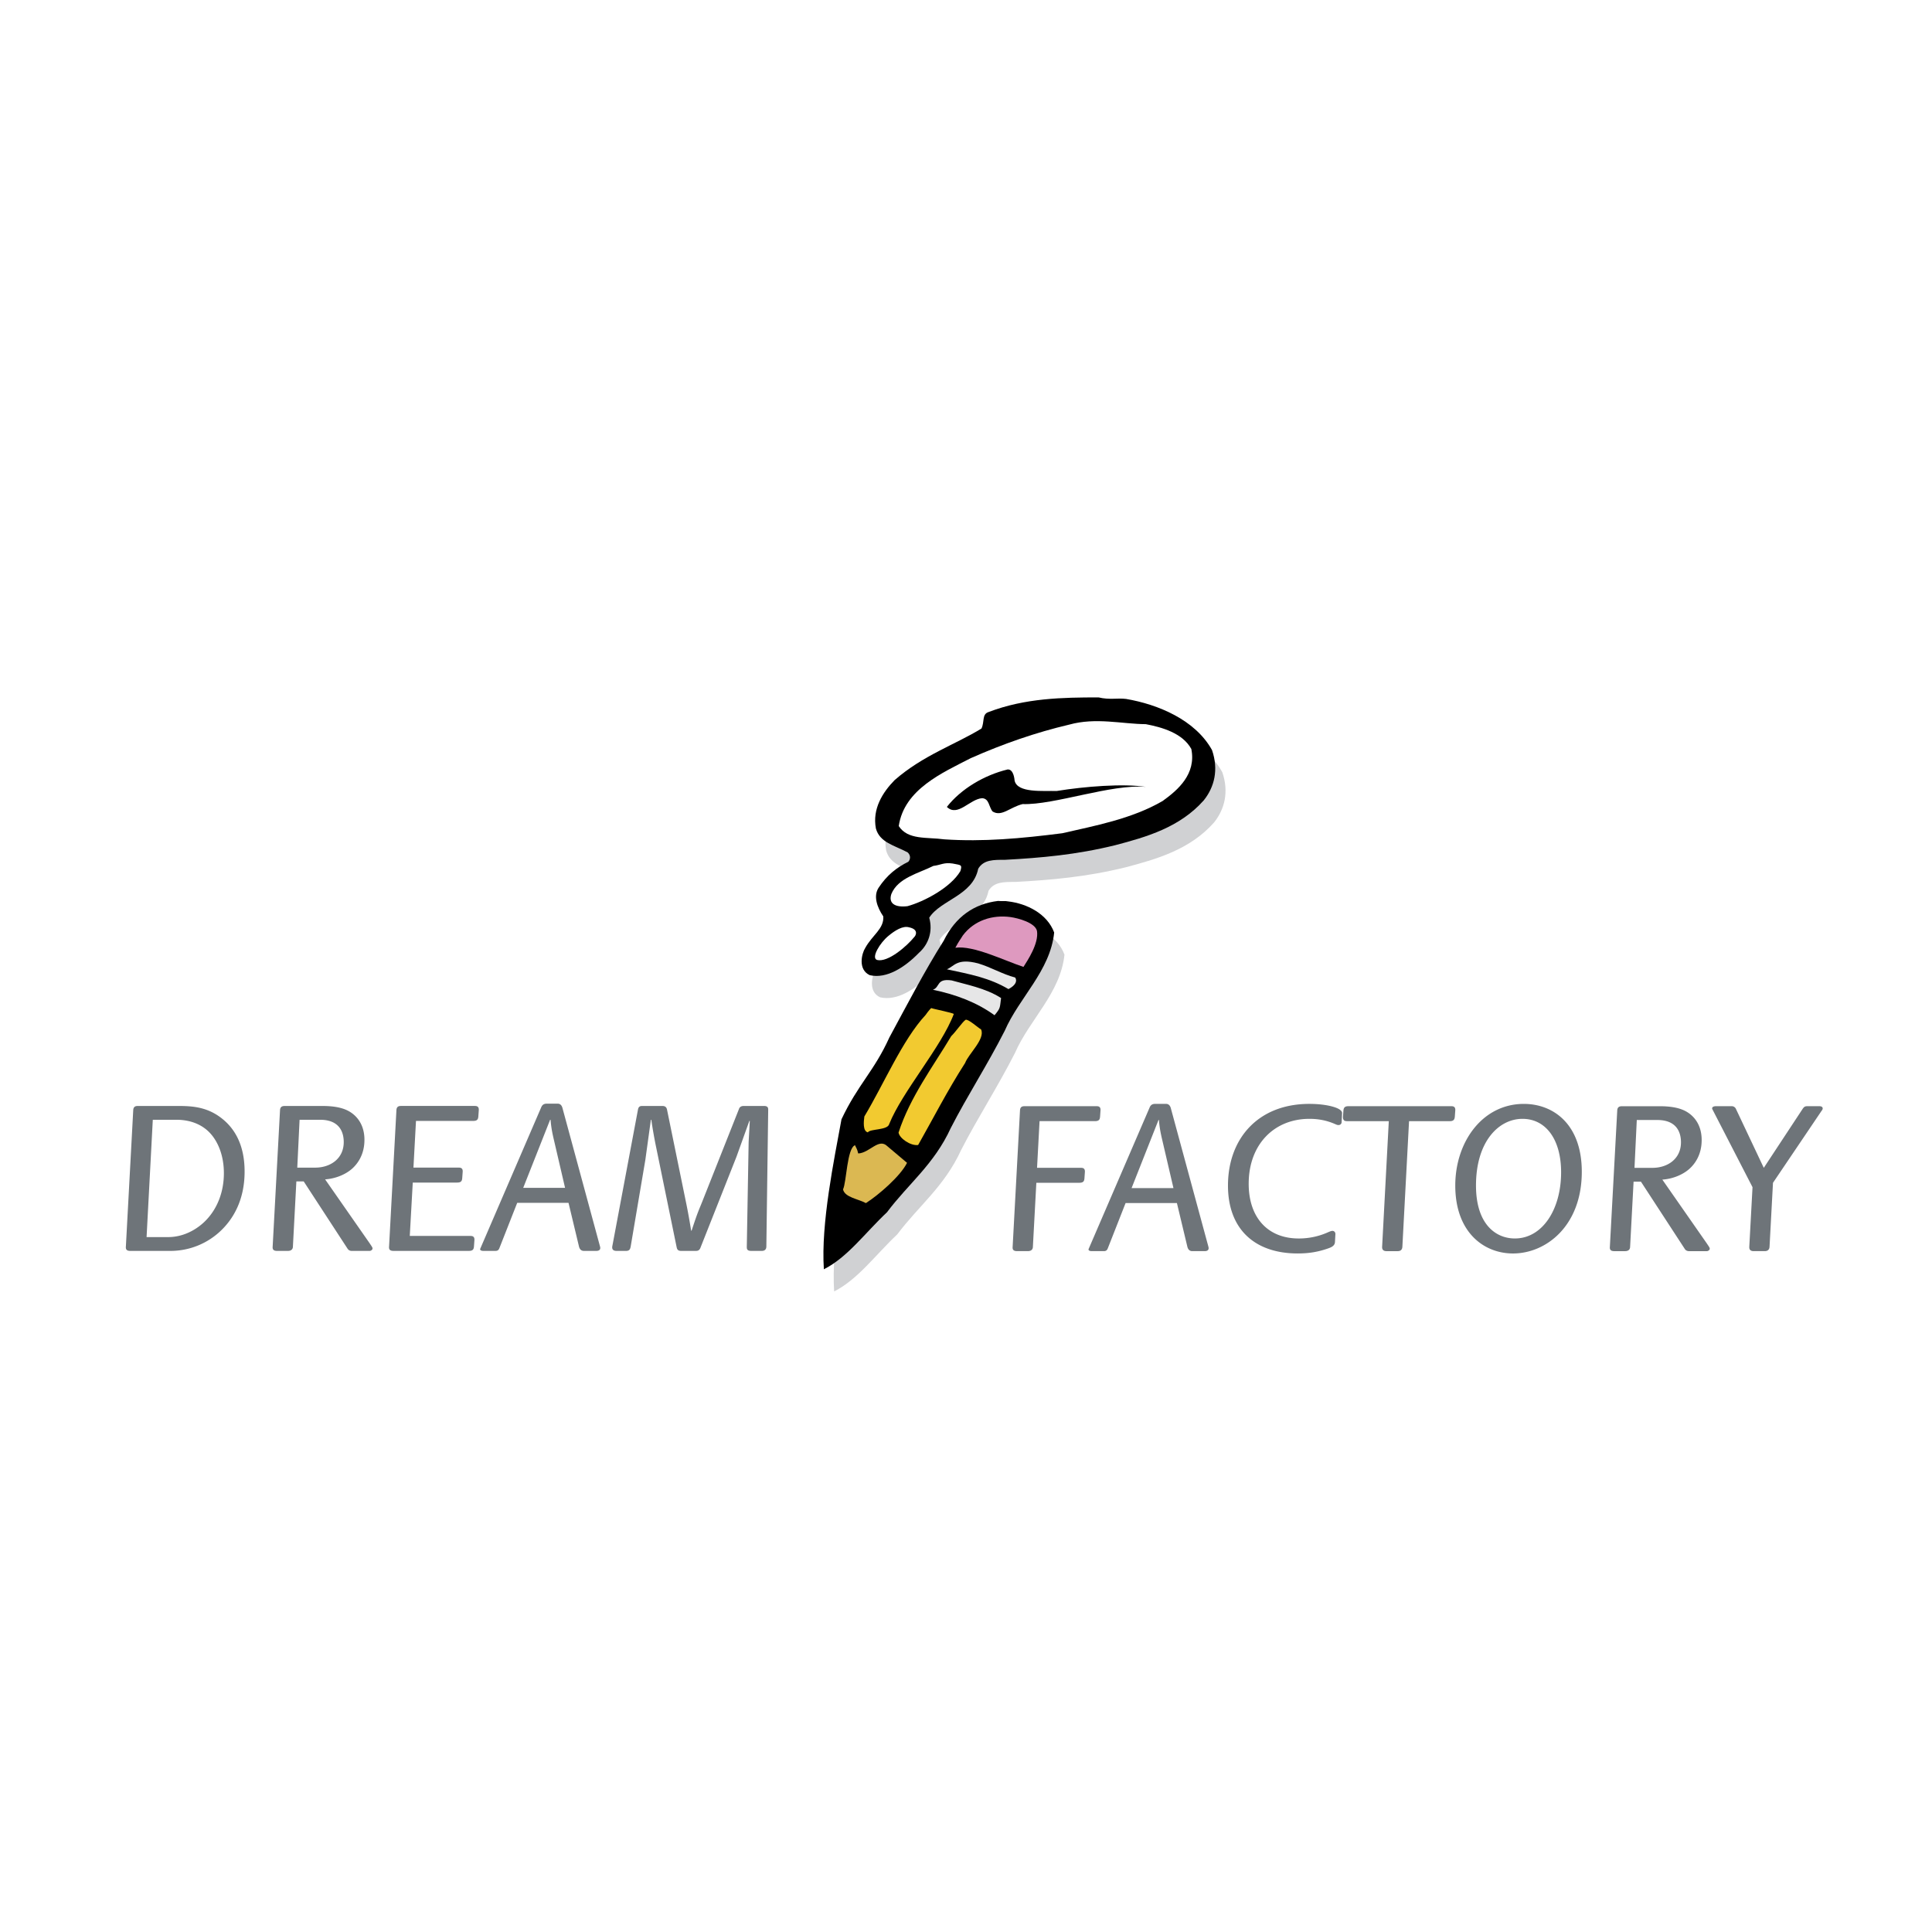 <svg xmlns="http://www.w3.org/2000/svg" width="2500" height="2500" viewBox="0 0 192.756 192.756"><g fill-rule="evenodd" clip-rule="evenodd"><path fill="#fff" d="M0 0h192.756v192.756H0V0z"/><path d="M113.369 71.94c3.193.543 6.908 2.085 8.58 5.104.674 1.955.238 3.692-.826 5.018-2.389 2.693-5.689 3.648-8.84 4.474-3.887.956-7.385 1.26-10.99 1.455-1.129 0-2.127-.021-2.67.891-.543 2.693-3.758 3.106-4.887 4.887.391 1.412-.109 2.692-1.021 3.497-1.39 1.434-3.214 2.627-4.909 2.236-1.216-.564-.804-2.172-.456-2.715.717-1.303 1.89-1.911 1.803-3.149-.63-.934-.999-2.02-.478-2.846.847-1.281 1.825-2.041 2.976-2.606.196-.217.282-.608-.065-.934-1.347-.717-2.78-.978-3.171-2.389-.37-1.955.673-3.605 1.868-4.822 2.824-2.476 6.082-3.562 8.667-5.147.324-.673.021-1.433.717-1.65 3.648-1.39 7.361-1.455 10.967-1.455 1.085.26 1.889.043 2.735.151z" fill="#d0d1d3"/><path d="M101.598 92.139c1.891.217 3.91 1.238 4.605 3.106-.393 3.823-3.498 6.495-4.932 9.795-1.781 3.496-3.713 6.451-5.385 9.709-1.673 3.648-4.257 5.582-6.364 8.404-2.193 2.064-3.931 4.496-6.299 5.691-.304-4.584 1.021-10.926 1.76-14.965 1.65-3.496 3.258-4.801 4.778-8.166 1.825-3.367 3.497-6.604 5.43-9.666 1.173-2.389 3.04-3.67 5.409-3.953.476.045.693-.02.998.045z" fill="#d0d1d3"/><path d="M13.293 110.756l-.734 13.611c-.023.252.046.436.437.436h3.971a7.268 7.268 0 0 0 5.188-2.135c1.079-1.078 2.249-2.893 2.249-5.783 0-2.686-1.01-4.248-2.134-5.188-1.515-1.264-3.053-1.355-4.545-1.355h-3.948c-.208 0-.46.023-.484.414zm1.952.963h2.341c1.538 0 2.548.551 3.167 1.125.941.873 1.584 2.365 1.584 4.201 0 1.859-.643 3.512-1.768 4.682-.367.391-1.744 1.699-3.81 1.699h-2.135l.621-11.707zM27.204 124.367c-.023.252.046.436.436.436h1.079c.437 0 .505-.275.505-.436l.344-6.496h.734l4.384 6.725a.476.476 0 0 0 .391.207h1.79c.046 0 .069 0 .115-.023.161-.068.184-.16.184-.229 0-.092-.069-.184-.299-.529l-4.43-6.357c1.033-.068 2.042-.482 2.708-1.078.504-.459 1.216-1.355 1.216-2.869 0-1.584-.826-2.457-1.584-2.869-.757-.414-1.744-.506-2.616-.506h-3.695c-.207 0-.505 0-.528.414l-.734 13.61zm2.685-12.648h2.042c1.905 0 2.364 1.193 2.364 2.227 0 1.652-1.331 2.549-2.846 2.549h-1.79l.23-4.776zM41.503 111.834h5.715c.436 0 .482-.207.505-.436l.046-.643c.022-.391-.23-.414-.414-.414h-7.322c-.207 0-.459.023-.482.414l-.734 13.611c-.023.252.046.436.437.436h7.528c.436 0 .482-.207.505-.436l.046-.643c.023-.391-.229-.414-.413-.414h-6.037l.298-5.324h4.43c.437 0 .482-.207.505-.438l.046-.643c.023-.389-.229-.412-.414-.412h-4.499l.254-4.658zM51.603 120.006h5.118l1.056 4.406c.023.047.092.391.482.391h1.24c.115 0 .482-.023.367-.436l-3.742-13.795c-.045-.184-.161-.459-.482-.459H54.54c-.413 0-.505.275-.574.436l-6.037 14.002c-.022.045-.045.092 0 .16.046.068.207.092.276.092h1.216c.184 0 .321-.045.413-.299l1.769-4.498zm3.282-8.287h.046c.069.896.207 1.469.367 2.158l1.079 4.637H52.2l2.685-6.795zM61.106 124.252c-.046.207-.092.551.413.551h.941c.367 0 .413-.207.459-.412l1.469-8.678.551-3.994h.046c.092.713.321 1.998.482 2.756l2.043 9.961c.045.207.115.367.458.367h1.424c.206 0 .39-.023.504-.344l3.581-9.045 1.286-3.58h.045l-.115 2.09-.184 10.467c0 .229.023.412.459.412h1.033c.436 0 .459-.32.459-.459l.184-13.611c0-.16 0-.391-.413-.391h-2.02c-.321 0-.436.16-.482.299l-3.649 9.205c-.345.871-.437.986-1.033 2.799l-.046.139h-.046a60.784 60.784 0 0 0-.459-2.57l-1.951-9.525c-.069-.299-.275-.346-.459-.346h-1.974c-.183 0-.39 0-.459.346l-2.547 13.563zM103.717 111.857h5.531c.436 0 .482-.207.506-.438l.045-.643c.023-.389-.229-.412-.412-.412h-7.139c-.207 0-.459.023-.482.412l-.734 13.611c-.023.254.045.438.436.438h1.08c.436 0 .504-.275.504-.438l.344-6.381h4.293c.436 0 .482-.205.506-.436l.045-.643c.023-.391-.229-.414-.414-.414h-4.359l.25-4.656zM112.301 120.027h5.119l1.055 4.408c.023.045.094.391.482.391h1.24c.115 0 .482-.023.367-.438l-3.742-13.795c-.045-.184-.16-.459-.48-.459h-1.104c-.412 0-.504.275-.572.438l-6.037 14c-.023.047-.047.092 0 .162.045.068.207.092.275.092h1.217c.184 0 .32-.047.412-.299l1.768-4.5zm3.283-8.285h.045c.068.895.207 1.469.367 2.158l1.08 4.637h-4.178l2.686-6.795zM133.234 123.127c0-.184-.115-.322-.299-.322-.113 0-.229.047-.596.207a7.082 7.082 0 0 1-2.777.551c-3.053 0-4.98-2.064-4.98-5.463 0-3.902 2.523-6.473 6.059-6.473.85 0 1.676.139 2.525.506.115.045.229.115.367.115.184 0 .32-.115.32-.299l.047-.873c.023-.299-.414-.504-.781-.619-.711-.23-1.652-.322-2.479-.322-5.164 0-8.125 3.512-8.125 8.148 0 4.34 2.662 6.775 6.955 6.775 1.146 0 2.064-.16 3.053-.508.252-.092.643-.23.666-.621l.045-.802zM137.895 124.389c-.023.414.299.438.436.438h1.102c.16 0 .459-.023.482-.438l.666-12.531h4.086c.436 0 .459-.275.48-.438l.047-.643c.023-.389-.23-.412-.414-.412h-10.26c-.439 0-.463.252-.486.436l-.045.598c-.023.412.188.459.416.459h4.156l-.666 12.531zM150.955 125.059c3.305 0 6.861-2.758 6.861-8.152 0-4.729-2.822-6.771-5.783-6.771-4.109 0-6.84 3.766-6.84 8.148 0 4.636 2.823 6.775 5.762 6.775zm-3.695-6.776c0-4.43 2.295-6.656 4.635-6.656 2.342 0 3.857 2.066 3.857 5.326 0 3.74-1.883 6.609-4.613 6.609-1.93 0-3.879-1.445-3.879-5.279zM160.617 124.389c-.023.254.047.438.438.438h1.078c.436 0 .504-.275.504-.438l.346-6.494h.734l4.383 6.725c.07.115.23.207.391.207h1.791c.045 0 .068 0 .115-.023.16-.068.184-.16.184-.23 0-.092-.07-.184-.299-.527l-4.43-6.357c1.031-.07 2.043-.482 2.707-1.08.506-.459 1.217-1.354 1.217-2.869 0-1.582-.826-2.455-1.584-2.869-.756-.412-1.744-.504-2.615-.504h-3.695c-.207 0-.506 0-.529.412l-.736 13.609zm2.686-12.647h2.043c1.906 0 2.365 1.193 2.365 2.227 0 1.652-1.332 2.547-2.848 2.547h-1.789l.229-4.774zM176.891 118.008l4.82-7.139c.07-.092.139-.184.139-.275s-.047-.229-.344-.229h-1.195c-.275 0-.344.115-.436.229l-3.902 5.922-2.799-5.922a.458.458 0 0 0-.414-.229h-1.561c-.326 0-.439.16-.348.32l3.998 7.76-.322 5.943c0 .115-.023.438.436.438h1.102c.092 0 .459 0 .482-.438l.344-6.38z" fill="#6e7479"/><path d="M112.344 69.732c3.193.543 6.906 2.085 8.58 5.104.672 1.955.238 3.692-.826 5.017-2.389 2.693-5.689 3.649-8.84 4.474-3.887.956-7.385 1.26-10.99 1.456-1.129 0-2.129-.022-2.672.89-.543 2.693-3.757 3.106-4.886 4.887.391 1.412-.108 2.693-1.021 3.497-1.391 1.433-3.215 2.628-4.909 2.238-1.216-.564-.804-2.172-.456-2.716.716-1.303 1.889-1.911 1.802-3.149-.63-.935-.999-2.021-.478-2.845.847-1.282 1.824-2.042 2.976-2.607.195-.217.282-.607-.065-.934-1.347-.717-2.78-.977-3.171-2.389-.369-1.955.673-3.605 1.868-4.822 2.824-2.476 6.082-3.562 8.666-5.147.326-.673.021-1.434.717-1.65 3.648-1.39 7.363-1.456 10.969-1.456 1.085.261 1.888.044 2.736.152z"/><path d="M100.572 89.931c1.889.217 3.91 1.238 4.604 3.106-.391 3.822-3.496 6.494-4.93 9.795-1.781 3.498-3.714 6.451-5.386 9.709-1.672 3.648-4.257 5.582-6.364 8.406-2.194 2.062-3.932 4.496-6.299 5.689-.304-4.582 1.021-10.924 1.759-14.965 1.65-3.496 3.258-4.799 4.778-8.166 1.824-3.367 3.497-6.602 5.43-9.665 1.173-2.389 3.041-3.67 5.408-3.953.479.044.696-.021 1 .044z"/><path d="M100.811 91.495c.781.109 2.477.565 2.65 1.39.195 1.26-.955 2.954-1.348 3.583-1.867-.608-4.994-2.172-6.797-1.911.369-.695.521-.847.738-1.216 1.151-1.542 2.997-2.085 4.757-1.846z" fill="#de99bf"/><path d="M101.289 97.533c.195.305.107.738-.674 1.15-1.91-1.129-3.823-1.477-6.146-1.977.739-.281.977-1.15 3.127-.586 1.304.392 2.345 1.044 3.693 1.413zM99.877 99.574c-.131 1.043-.064 1-.652 1.717-1.736-1.26-3.822-2.064-6.146-2.541.738-.283.326-1.152 1.868-.934 1.346.391 3.387.76 4.93 1.758z" fill="#e6e6e7"/><path d="M97.879 102.703c.455.934-1.26 2.453-1.585 3.344-1.803 2.803-3.28 5.713-4.691 8.189-.76.107-1.868-.674-1.955-1.238 1.151-3.562 3.497-6.668 5.256-9.623.456-.434 1.108-1.41 1.433-1.629.26-.107 1.259.805 1.542.957zM92.905 100.574c.109.064 2.15.477 2.259.586-1.238 3.301-5.125 7.711-6.45 10.99-.152.631-1.912.457-2.129.826-.521-.131-.413-1.086-.348-1.586 1.912-3.172 3.801-7.646 6.104-10.121.347-.499.564-.695.564-.695z" fill="#f2ca30"/><path d="M88.54 114.365l1.955 1.65c-.652 1.326-2.867 3.236-4.105 4.02-.738-.414-2.107-.564-2.281-1.369.348-.695.391-4.105 1.195-4.408.369.717.217.586.326.824 1.15-.064 2.04-1.584 2.91-.717z" fill="#dbb852"/><path d="M95.034 86.152c.804.174.999.065.782.761-.956 1.629-3.605 3.041-5.278 3.497-1.282.152-1.912-.304-1.607-1.216.652-1.607 2.715-2.063 4.192-2.802.738-.088 1.042-.37 1.911-.24zM91.21 93.493c-.716.891-2.628 2.563-3.714 2.281-.608-.217.305-1.716 1.129-2.389.673-.565 1.456-1.042 2.063-.869 1.044.217.653.869.522.977zM114.32 72.251c1.607.304 3.67.891 4.539 2.476.5 2.498-1.324 4.083-2.867 5.191-3.105 1.803-6.82 2.477-10.012 3.215-4.084.521-7.885.869-11.772.608-1.738-.239-3.627.087-4.54-1.325.543-3.671 4.366-5.321 7.189-6.776 3.236-1.434 6.494-2.563 9.818-3.345 2.671-.738 5.235-.065 7.645-.044z" fill="#fff"/><path d="M101.223 77.855c.24 1.303 2.912 1.021 4.193 1.064 2.801-.456 6.623-.76 8.904-.412-3.432-.305-9.145 1.824-12.293 1.716-1.26.304-2.086 1.303-2.998.738-.391-.478-.324-1.282-1.041-1.325-1.239.087-2.434 1.912-3.52.869 1.412-1.803 3.736-3.171 6.061-3.736.629-.043.694 1.086.694 1.086z"/></g></svg>